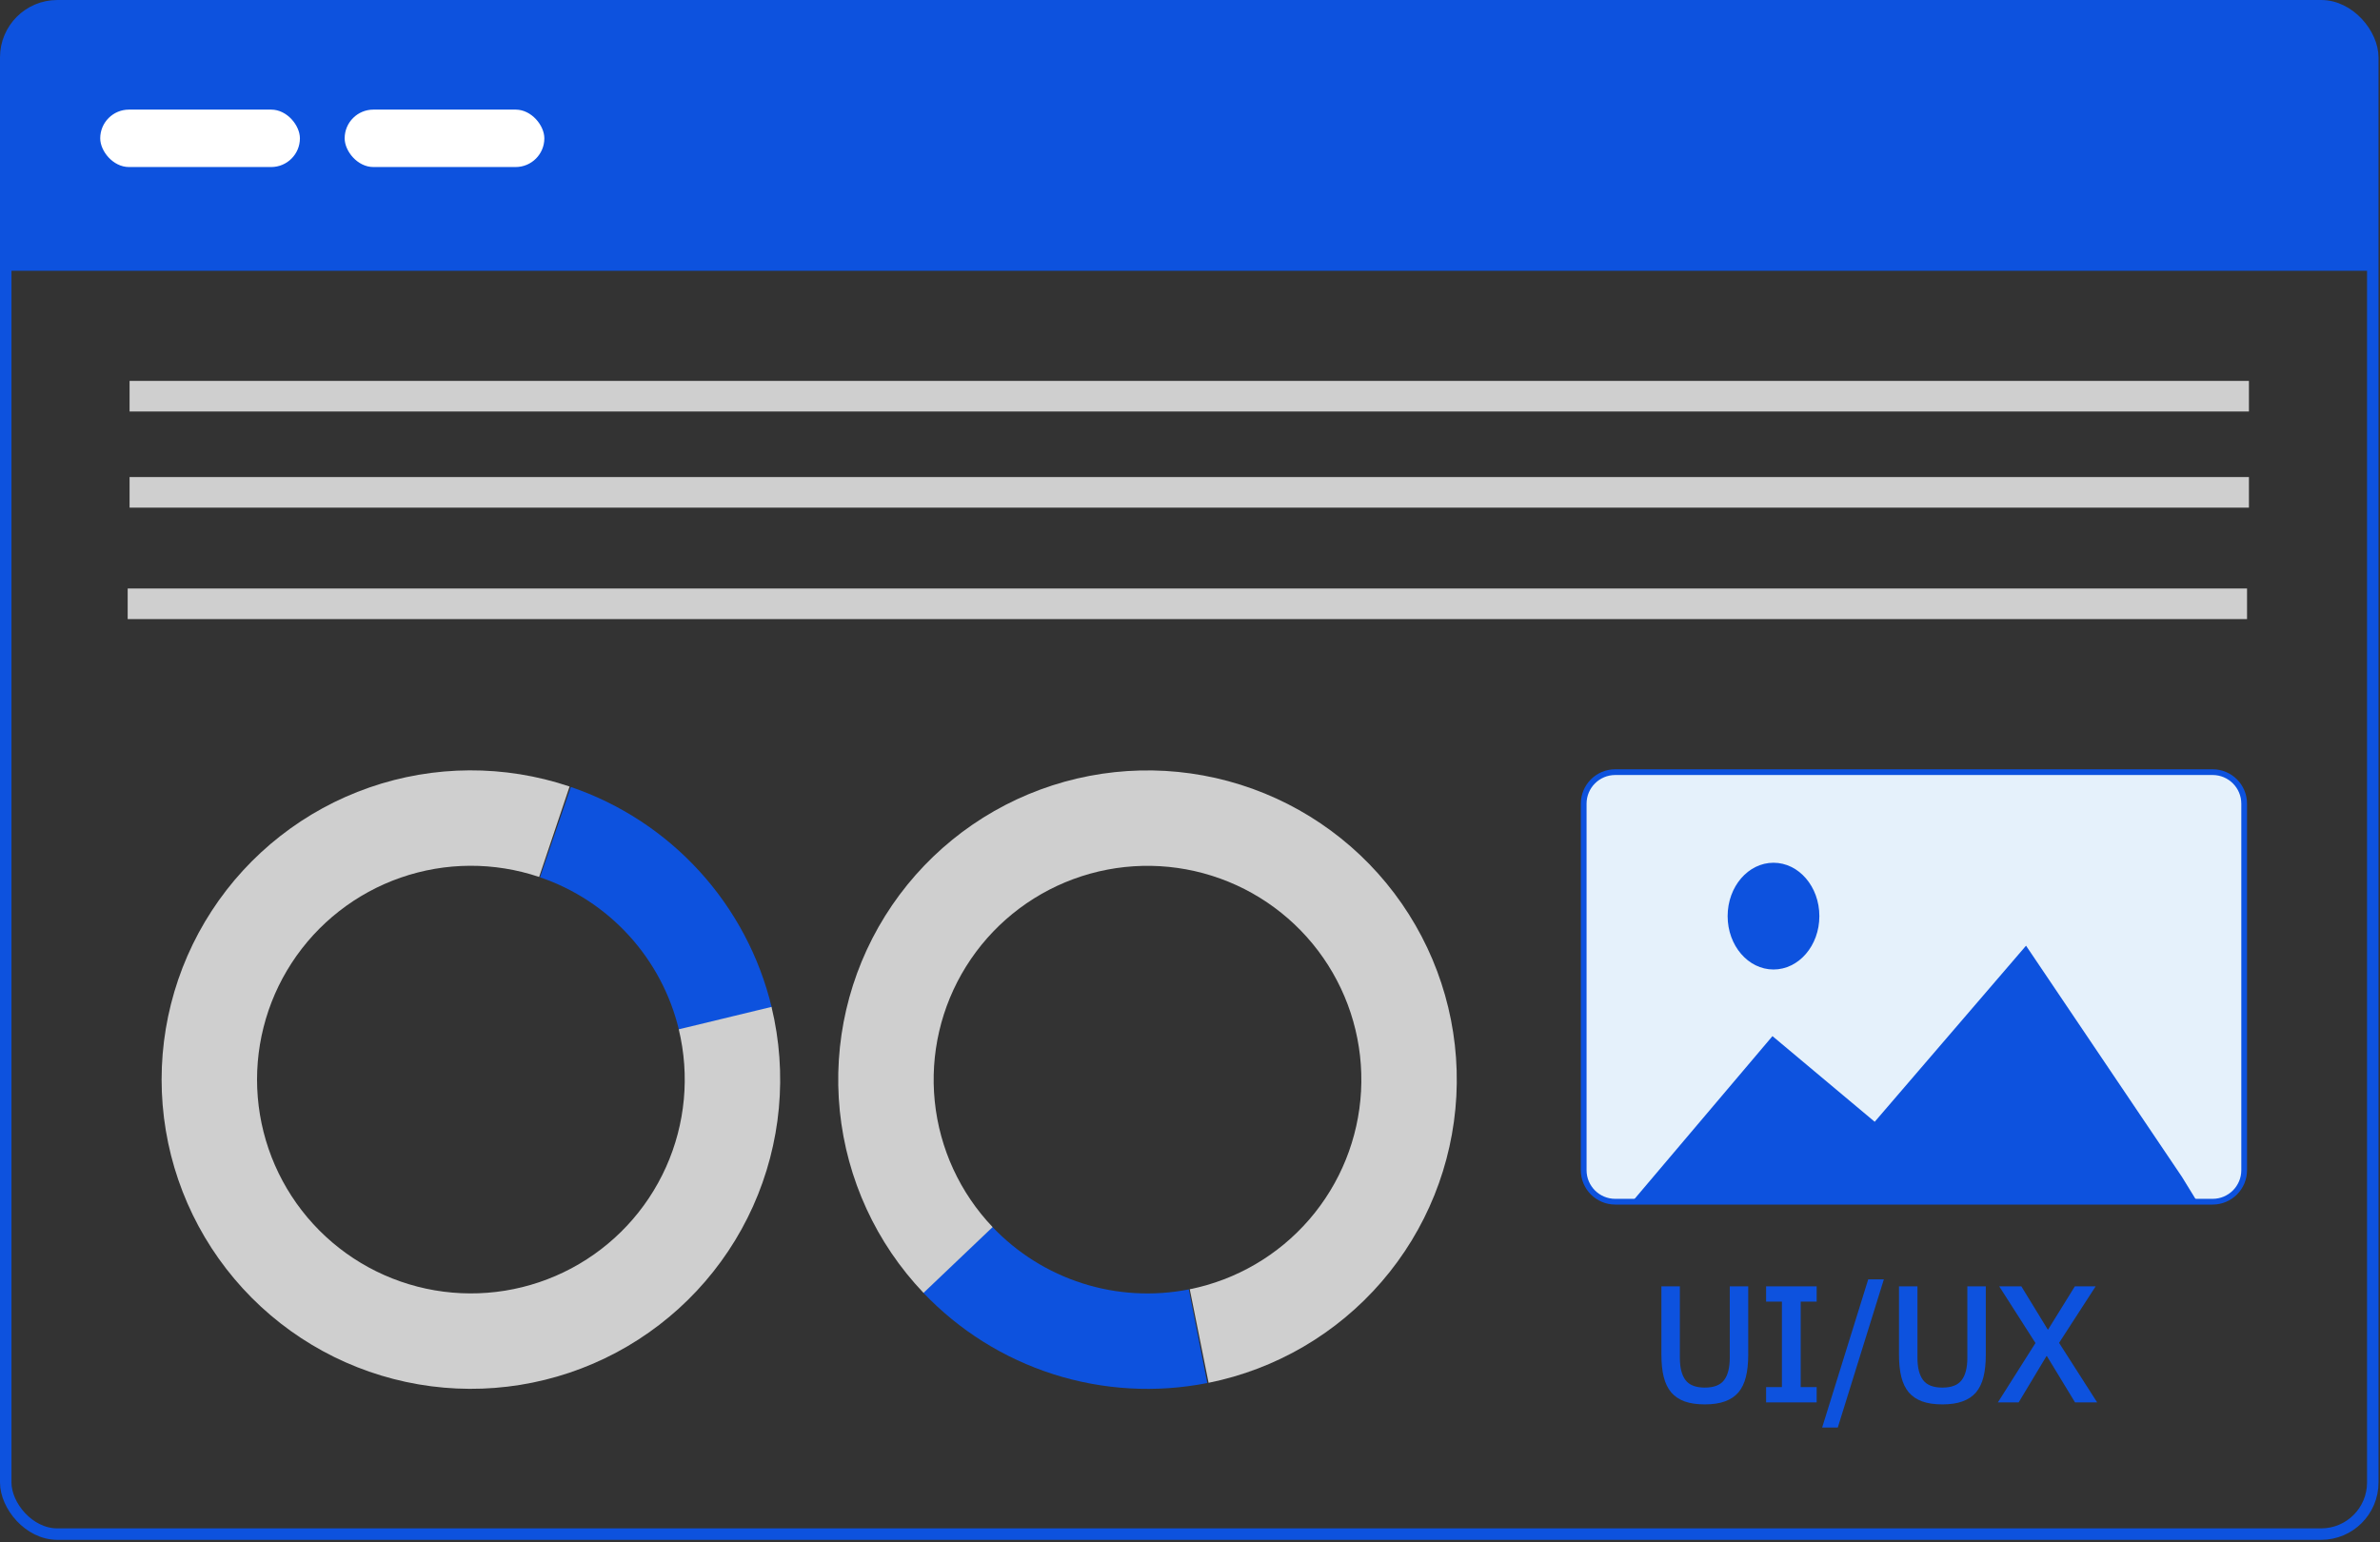 <svg width="415" height="269" viewBox="0 0 415 269" fill="none" xmlns="http://www.w3.org/2000/svg">
<rect x="0" y="0" width="415" height="269" fill="#333333" stroke="none"/>
<path d="M134.561 175.693C132.438 166.851 128.113 158.69 121.99 151.967C115.867 145.245 108.143 140.18 99.537 137.244L94.162 152.994C100.113 155.024 105.453 158.526 109.687 163.174C113.921 167.822 116.911 173.465 118.379 179.579L134.561 175.693Z" fill="#0D52DE"/>
<path d="M160.959 225.41C167.218 232.005 175.044 236.911 183.708 239.671C192.373 242.431 201.594 242.956 210.515 241.196L207.294 224.869C201.126 226.086 194.75 225.723 188.76 223.815C182.769 221.906 177.358 218.514 173.03 213.954L160.959 225.41Z" fill="#0D52DE"/>
<path d="M99.319 137.165C87.983 133.349 75.7 133.409 64.403 137.336C53.105 141.263 43.433 148.835 36.909 158.859C30.385 168.884 27.378 180.793 28.362 192.714C29.346 204.634 34.265 215.889 42.344 224.708C50.424 233.528 61.206 239.411 72.995 241.432C84.784 243.454 96.91 241.499 107.467 235.875C118.023 230.252 126.41 221.278 131.31 210.367C136.209 199.455 137.341 187.225 134.53 175.599L118.354 179.511C120.298 187.55 119.515 196.006 116.128 203.55C112.74 211.095 106.941 217.299 99.642 221.188C92.343 225.076 83.959 226.427 75.808 225.03C67.657 223.632 60.202 219.564 54.615 213.466C49.029 207.369 45.628 199.587 44.947 191.345C44.267 183.103 46.346 174.868 50.857 167.937C55.368 161.006 62.055 155.771 69.867 153.055C77.678 150.34 86.171 150.298 94.008 152.937L99.319 137.165Z" fill="#CFCFCF"/>
<path d="M210.743 241.155C222.468 238.792 233.075 232.599 240.896 223.549C248.716 214.499 253.306 203.106 253.944 191.163C254.582 179.219 251.231 167.402 244.419 157.57C237.607 147.739 227.719 140.451 216.313 136.854C204.906 133.256 192.626 133.552 181.406 137.696C170.186 141.839 160.662 149.595 154.332 159.744C148.001 169.892 145.224 181.857 146.437 193.756C147.65 205.655 152.784 216.814 161.032 225.476L173.085 214C167.382 208.011 163.832 200.296 162.993 192.068C162.155 183.841 164.075 175.568 168.452 168.551C172.828 161.535 179.414 156.172 187.172 153.307C194.929 150.442 203.42 150.237 211.307 152.725C219.194 155.212 226.03 160.251 230.74 167.049C235.45 173.846 237.767 182.017 237.326 190.275C236.885 198.533 233.711 206.411 228.304 212.668C222.897 218.925 215.563 223.208 207.456 224.841L210.743 241.155Z" fill="#CFCFCF"/>
<rect x="1" y="1" width="412.74" height="266.543" rx="9" stroke="#0D52DE" stroke-width="2"/>
<path d="M1.253 11.27C1.253 5.747 5.73 1.27 11.253 1.27H403.437C408.96 1.27 413.437 5.747 413.437 11.27V47.218H1.253V11.27Z" fill="#0D52DE"/>
<rect x="17.476" y="19.115" width="34.819" height="10.014" rx="5.007" fill="white"/>
<rect x="60.099" y="19.115" width="34.819" height="10.014" rx="5.007" fill="white"/>
<path d="M22.594 83.196H392.145V88.532H22.594V83.196Z" fill="#CFCFCF"/>
<path d="M22.264 102.633H391.815V107.969H22.264V102.633Z" fill="#CFCFCF"/>
<path d="M22.594 66.428H392.145V71.764H22.594V66.428Z" fill="#CFCFCF"/>
<path d="M281.65 134.66H385.815C388.853 134.66 391.315 137.123 391.315 140.16V204.074C391.315 207.112 388.853 209.574 385.815 209.574H281.65C278.613 209.574 276.15 207.112 276.15 204.074V140.16C276.15 137.123 278.613 134.66 281.65 134.66Z" fill="#E5F1FB" stroke="#0D52DE"/>
<ellipse cx="309.245" cy="159.768" rx="7.998" ry="9.308" fill="#0D52DE"/>
<path d="M309.064 180.695L284.46 209.745H383.231L380.489 205.278L353.279 164.926L326.892 195.635L309.064 180.695Z" fill="#0D52DE"/>
<path d="M292.918 224.33V236.8C292.918 238.521 293.247 239.816 293.904 240.686C294.562 241.556 295.683 241.991 297.268 241.991C298.854 241.991 299.975 241.556 300.632 240.686C301.29 239.816 301.618 238.521 301.618 236.8V224.33H304.837V236.278C304.837 237.767 304.702 239.053 304.431 240.135C304.161 241.218 303.726 242.117 303.126 242.832C302.527 243.528 301.744 244.05 300.777 244.398C299.83 244.746 298.66 244.92 297.268 244.92C295.876 244.92 294.697 244.746 293.73 244.398C292.783 244.05 292.01 243.528 291.41 242.832C290.811 242.117 290.376 241.218 290.105 240.135C289.835 239.053 289.699 237.767 289.699 236.278V224.33H292.918ZM307.956 244.572V241.904H310.711V226.998H307.956V224.33H316.772V226.998H313.988V241.904H316.772V244.572H307.956ZM317.73 248.951L325.763 223.112H328.489L320.456 248.951H317.73ZM334.346 224.33V236.8C334.346 238.521 334.675 239.816 335.332 240.686C335.99 241.556 337.111 241.991 338.696 241.991C340.282 241.991 341.403 241.556 342.06 240.686C342.718 239.816 343.046 238.521 343.046 236.8V224.33H346.265V236.278C346.265 237.767 346.13 239.053 345.859 240.135C345.589 241.218 345.154 242.117 344.554 242.832C343.955 243.528 343.172 244.05 342.205 244.398C341.258 244.746 340.088 244.92 338.696 244.92C337.304 244.92 336.125 244.746 335.158 244.398C334.211 244.05 333.438 243.528 332.838 242.832C332.239 242.117 331.804 241.218 331.533 240.135C331.263 239.053 331.127 237.767 331.127 236.278V224.33H334.346ZM365.682 244.572H361.825L356.924 236.51H356.837L351.994 244.572H348.369L354.923 234.219L348.601 224.33H352.458L357.069 231.87H357.127L361.796 224.33H365.421L359.041 234.19L365.682 244.572Z" fill="#0D52DE"/>
</svg>
